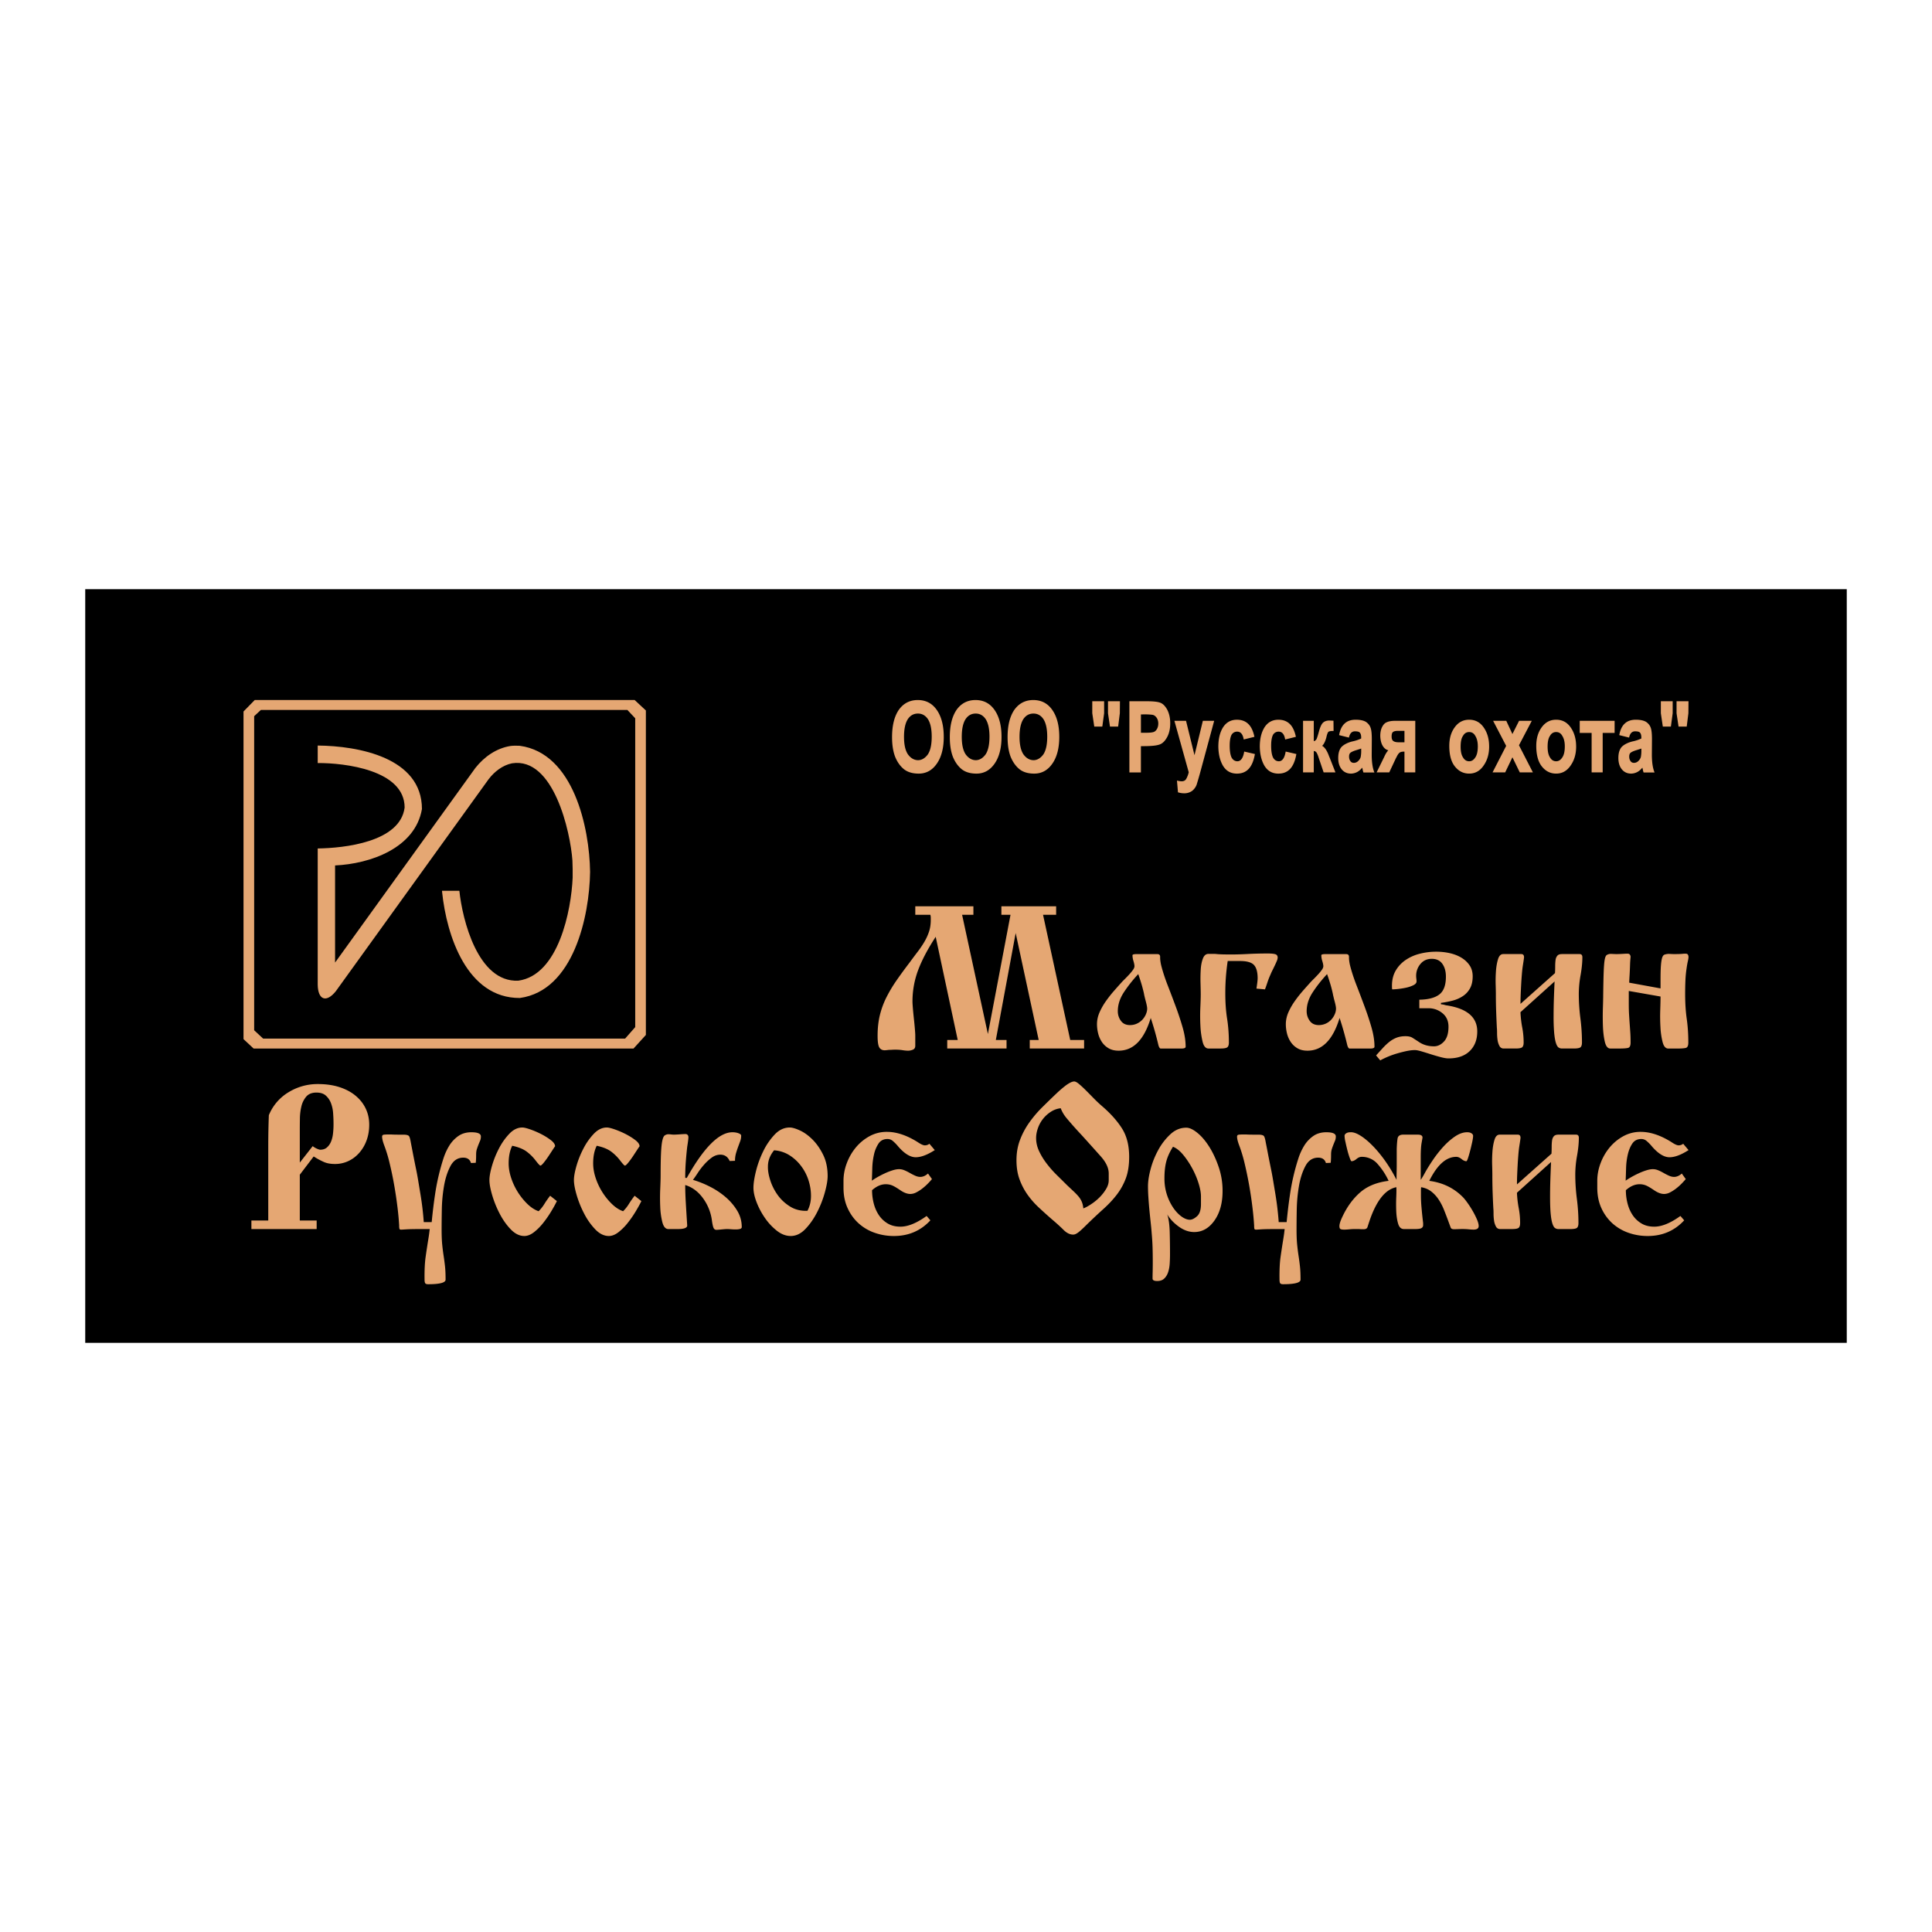 <svg xmlns="http://www.w3.org/2000/svg" width="2500" height="2500" viewBox="0 0 192.756 192.756"><g fill-rule="evenodd" clip-rule="evenodd"><path fill="#fff" d="M0 0h192.756v192.756H0V0z"/><path d="M8.504 58.783h175.748v75.192H8.504V58.783z"/><path d="M94.159 73.514c0 1.116-.228 2.004-.686 2.667-.459.668-1.064 1.002-1.813 1.002-.602 0-1.087-.142-1.457-.426-.38-.305-.678-.721-.894-1.25-.205-.536-.308-1.19-.308-1.964 0-1.146.222-2.048.663-2.706.466-.663 1.101-.994 1.906-.994.809 0 1.443.334 1.903 1.001.458.663.686 1.553.686 2.67zm-1.202-.021c0-.757-.123-1.332-.365-1.724-.253-.385-.59-.577-1.01-.577-.43 0-.771.191-1.021.577-.245.394-.367.975-.367 1.746 0 .784.132 1.369.397 1.756.274.372.605.563.992.573.369 0 .694-.188.979-.563.263-.388.395-.983.395-1.788zM99.922 73.514c0 1.116-.229 2.004-.686 2.667-.461.668-1.064 1.002-1.814 1.002-.602 0-1.087-.142-1.457-.426-.38-.305-.678-.721-.894-1.25-.205-.536-.308-1.19-.308-1.964 0-1.146.222-2.048.663-2.706.466-.663 1.101-.994 1.905-.994.809 0 1.443.334 1.904 1.001.458.663.687 1.553.687 2.67zm-1.201-.021c0-.757-.123-1.332-.367-1.724-.252-.385-.59-.577-1.01-.577-.429 0-.77.191-1.021.577-.245.394-.367.975-.367 1.746 0 .784.132 1.369.397 1.756.274.372.605.563.991.573.369 0 .695-.188.979-.563.265-.388.398-.983.398-1.788zM105.684 73.514c0 1.116-.227 2.004-.686 2.667-.459.668-1.064 1.002-1.812 1.002-.602 0-1.088-.142-1.457-.426-.381-.305-.678-.721-.895-1.25-.205-.536-.307-1.19-.307-1.964 0-1.146.221-2.048.662-2.706.467-.663 1.102-.994 1.906-.994.809 0 1.443.334 1.902 1.001.46.663.687 1.553.687 2.67zm-1.202-.021c0-.757-.123-1.332-.365-1.724-.252-.385-.59-.577-1.01-.577-.43 0-.771.191-1.021.577-.244.394-.367.975-.367 1.746 0 .784.133 1.369.396 1.756.275.372.605.563.992.573.369 0 .693-.188.979-.563.264-.388.396-.983.396-1.788zM111.736 69.961l-.01 1.2-.168 1.329h-.816l-.197-1.329v-1.2h1.191zm-1.578 0v1.2l-.18 1.329h-.803l-.199-1.329v-1.2h1.182zM116.754 72.166c0 .539-.104.998-.309 1.377-.205.378-.445.62-.723.724-.248.101-.67.157-1.268.171l-.625.01v2.617h-1.15v-7.102h1.723c.645 0 1.09.047 1.338.141.262.088.496.314.705.683.205.386.309.848.309 1.379zm-1.192.019c0-.22-.053-.41-.158-.567-.105-.15-.225-.247-.357-.286-.107-.03-.365-.049-.773-.061l-.443.01v1.827h.516c.312 0 .547-.02.701-.062.139-.028.262-.124.367-.288.097-.163.147-.355.147-.573zM121.139 71.916l-1.34 4.95a36.055 36.055 0 0 1-.416 1.438 1.45 1.45 0 0 1-.447.605 1.338 1.338 0 0 1-.793.238 2 2 0 0 1-.617-.099l-.1-1.17c.203.048.359.071.469.071.229 0 .387-.092.475-.279.111-.208.186-.417.229-.625l-1.428-5.128h1.16l.844 3.431.834-3.431h1.13v-.001zM125.203 75.229c-.115.66-.318 1.151-.611 1.471-.295.322-.688.483-1.184.483-.621 0-1.09-.271-1.408-.813-.287-.511-.436-1.139-.445-1.884 0-.782.158-1.429.477-1.935.328-.496.787-.744 1.377-.744.465 0 .842.139 1.131.418.289.277.494.707.615 1.288l-1.068.266c-.086-.521-.301-.782-.646-.782a.628.628 0 0 0-.576.328c-.119.238-.178.595-.178 1.071 0 .524.062.919.188 1.182.129.239.32.365.574.375.35 0 .58-.324.686-.971l1.068.247zM129.338 75.229c-.113.66-.316 1.151-.611 1.471-.293.322-.688.483-1.182.483-.621 0-1.09-.271-1.408-.813-.287-.511-.436-1.139-.447-1.884 0-.782.16-1.429.479-1.935.328-.496.787-.744 1.377-.744.465 0 .842.139 1.129.418.289.277.494.707.617 1.288l-1.07.266c-.086-.521-.301-.782-.646-.782a.627.627 0 0 0-.574.328c-.119.238-.18.595-.18 1.071 0 .524.064.919.189 1.182.129.239.32.365.574.375.35 0 .58-.324.686-.971l1.067.247zM133.238 77.063h-1.178l-.506-1.496c-.086-.268-.168-.445-.24-.529a.338.338 0 0 0-.238-.109v2.134h-1.07v-5.148h1.07v2.033a.418.418 0 0 0 .25-.168c.053-.086.133-.317.236-.692.135-.521.281-.848.436-.984.139-.135.34-.208.605-.218l.438.02.01 1.021c-.275 0-.447.03-.516.089-.074.073-.143.265-.209.574-.111.401-.25.676-.416.823.27.146.504.504.703 1.073.014.027.027.053.039.081l.586 1.496zM137.127 77.074h-1.094a1.728 1.728 0 0 1-.088-.337l-.039-.151a1.582 1.582 0 0 1-.486.43 1.389 1.389 0 0 1-.625.167c-.387 0-.699-.142-.934-.426-.229-.281-.346-.658-.346-1.131 0-.486.109-.854.328-1.103.242-.243.596-.425 1.059-.546a4.01 4.01 0 0 0 .904-.297v-.09c0-.218-.039-.377-.119-.475-.064-.101-.232-.15-.506-.15-.311 0-.51.208-.596.625l-.98-.246c.176-1.025.725-1.538 1.646-1.538.447 0 .791.073 1.031.218.232.16.387.358.465.595.08.217.119.597.119 1.141l-.01 1.528c.001.77.091 1.366.271 1.786zm-1.32-2.221v-.17l-.213.071c-.068.023-.174.056-.312.099-.26.08-.445.166-.557.256-.086.08-.129.205-.129.377 0 .168.039.311.119.427.076.132.199.198.369.198a.604.604 0 0 0 .434-.198.835.835 0 0 0 .238-.387 3.35 3.35 0 0 0 .051-.673zM141.203 77.063h-1.08V74.99h-.043c-.205 0-.352.033-.434.099-.096.061-.199.207-.309.436l-.057.1-.676 1.438h-1.26l.764-1.557c.119-.273.256-.491.406-.653-.205-.041-.385-.173-.535-.398-.17-.263-.258-.61-.27-1.04 0-.34.061-.633.18-.875.131-.258.289-.42.477-.484.197-.094.482-.141.852-.141h1.984v5.148h.001zm-1.08-3.005v-1.141h-.646c-.248 0-.42.043-.516.129-.078.073-.119.215-.119.427 0 .215.047.36.141.435.109.101.295.15.555.15h.585zM148.572 74.485c0 .737-.182 1.365-.545 1.884-.363.542-.848.813-1.447.813-.566 0-1.035-.231-1.41-.694-.383-.463-.574-1.154-.574-2.073 0-.743.178-1.356.535-1.844.365-.511.848-.765 1.449-.765.613 0 1.1.261 1.457.785.358.513.535 1.145.535 1.894zm-1.131-.02c0-.435-.082-.782-.248-1.042-.139-.258-.344-.387-.613-.387-.268 0-.473.125-.615.378-.16.225-.238.585-.238 1.08 0 .478.078.835.238 1.073.146.256.352.385.615.385.242 0 .443-.126.605-.375.17-.24.256-.61.256-1.112zM152.939 77.063h-1.31l-.734-1.509-.723 1.509h-1.26l1.359-2.647-1.302-2.5h1.312l.614 1.319.664-1.319h1.269l-1.279 2.44 1.39 2.707zM157.252 74.485c0 .737-.182 1.365-.545 1.884-.365.542-.85.813-1.449.813-.564 0-1.035-.231-1.41-.694-.381-.463-.574-1.154-.574-2.073 0-.743.18-1.356.537-1.844.365-.511.848-.765 1.447-.765.615 0 1.102.261 1.459.785.355.513.535 1.145.535 1.894zm-1.131-.02c0-.435-.082-.782-.248-1.042-.139-.258-.344-.387-.615-.387-.266 0-.471.125-.615.378-.158.225-.238.585-.238 1.08 0 .478.08.835.238 1.073.148.256.354.385.615.385.244 0 .445-.126.607-.375.17-.24.256-.61.256-1.112zM161.09 73.125h-1.19v3.938h-1.103v-3.938h-1.188v-1.209h3.481v1.209zM165.078 77.074h-1.094a1.728 1.728 0 0 1-.088-.337l-.039-.151a1.566 1.566 0 0 1-.488.43 1.375 1.375 0 0 1-.625.167c-.387 0-.697-.142-.932-.426-.23-.281-.346-.658-.346-1.131 0-.486.109-.854.328-1.103.242-.243.596-.425 1.059-.546a4.01 4.01 0 0 0 .904-.297v-.09c0-.218-.039-.377-.119-.475-.064-.101-.232-.15-.506-.15-.312 0-.51.208-.596.625l-.98-.246c.176-1.025.725-1.538 1.646-1.538.445 0 .789.073 1.031.218.232.16.387.358.465.595.08.217.119.597.119 1.141l-.01 1.528c.002.77.091 1.366.271 1.786zm-1.32-2.221v-.17l-.213.071c-.068.023-.174.056-.312.099-.26.08-.445.166-.557.256-.086.08-.129.205-.129.377 0 .168.039.311.119.427.076.132.197.198.369.198a.608.608 0 0 0 .434-.198.835.835 0 0 0 .238-.387 3.35 3.35 0 0 0 .051-.673zM168.461 69.961l-.01 1.2-.166 1.329h-.816l-.199-1.329v-1.2h1.191zm-1.578 0v1.2l-.178 1.329h-.805l-.197-1.329v-1.2h1.18zM31.296 115.379l-1.385 1.822v4.57h1.682v.852h-6.511v-.852h1.682v-7.42c0-1.057.02-2.086.059-3.088a4.779 4.779 0 0 1 1.959-2.287 5.523 5.523 0 0 1 2.929-.82c.805 0 1.524.102 2.157.307s1.171.492 1.613.861.779.797 1.009 1.285c.231.488.347 1.023.347 1.604 0 .555-.086 1.068-.257 1.545a3.887 3.887 0 0 1-.723 1.246c-.31.355-.673.633-1.088.83a3.096 3.096 0 0 1-1.355.297c-.409 0-.759-.059-1.049-.178a7.184 7.184 0 0 1-1.069-.574zm-1.385-2.117v2.732l1.286-1.643c.132.105.274.189.426.256.151.066.26.1.326.1.277 0 .501-.076.673-.229a1.55 1.55 0 0 0 .406-.584c.099-.236.165-.508.198-.811.033-.303.05-.607.05-.91 0-.357-.013-.723-.04-1.098a3.423 3.423 0 0 0-.218-1.02 1.902 1.902 0 0 0-.515-.752c-.224-.199-.534-.297-.93-.297-.448 0-.788.135-1.019.404a2.324 2.324 0 0 0-.485.98 5.505 5.505 0 0 0-.148 1.227c-.007.436-.01.818-.01 1.148v.497zM40.993 114.014c.04.199.099.506.178.92.079.416.185.947.316 1.594.08.369.159.791.238 1.268l.237 1.434a29.287 29.287 0 0 1 .317 2.701h.792c.092-.963.201-1.865.327-2.711a22.24 22.24 0 0 1 .841-3.631c.146-.455.337-.877.574-1.268.237-.389.538-.711.9-.969s.802-.387 1.316-.387c.633 0 .95.139.95.416 0 .158-.026.301-.079.426s-.106.254-.159.385c-.053.133-.105.277-.158.436s-.079.35-.079.574c0 .172-.003.326-.01.465s-.017.254-.03.348l-.475.02c-.105-.357-.363-.535-.771-.535-.554 0-.98.281-1.277.842s-.511 1.227-.643 1.998-.205 1.561-.218 2.365-.02 1.459-.02 1.959c0 .607.02 1.109.059 1.504.04.396.086.766.139 1.109.053.342.099.693.139 1.049s.059.805.059 1.346c0 .303-.581.455-1.741.455-.159 0-.258-.037-.297-.109-.04-.072-.06-.188-.06-.346-.013-.924.023-1.686.109-2.285.085-.602.175-1.186.267-1.752.04-.238.069-.439.089-.604l.05-.406h-1.168c-.501 0-.9.01-1.197.029s-.458.029-.485.029c-.092 0-.148-.025-.168-.078a1.176 1.176 0 0 1-.03-.336 28.127 28.127 0 0 0-.168-1.822 41.603 41.603 0 0 0-.327-2.195 34.31 34.31 0 0 0-.455-2.188 14.316 14.316 0 0 0-.534-1.771c-.145-.383-.218-.68-.218-.891 0-.105.046-.168.139-.188s.284-.029.574-.029c.106 0 .231.002.376.01.145.006.323.01.534.01h.495c.317 0 .508.053.574.158.066.104.125.321.178.651zM54.886 119.299l.673.533c-.132.277-.316.613-.554 1.01-.238.396-.501.779-.792 1.148-.29.369-.6.682-.93.939-.33.258-.653.387-.97.387-.475 0-.923-.219-1.346-.654s-.792-.955-1.108-1.562a10.281 10.281 0 0 1-.752-1.852c-.185-.625-.277-1.131-.277-1.514 0-.355.085-.83.257-1.424a9.33 9.33 0 0 1 .703-1.742 6.273 6.273 0 0 1 1.039-1.465c.396-.408.824-.613 1.286-.613.158 0 .419.062.782.188s.726.281 1.088.465a6.4 6.4 0 0 1 .97.604c.284.219.426.426.426.625 0-.014-.063.074-.188.266-.125.191-.27.414-.435.664s-.33.479-.495.682c-.165.205-.28.309-.347.309-.053 0-.198-.152-.436-.457-.264-.355-.57-.666-.92-.93s-.834-.461-1.455-.594c-.238.475-.356 1.062-.356 1.762 0 .461.083.943.248 1.445a6.453 6.453 0 0 0 1.623 2.602c.362.35.735.592 1.118.723.224-.225.416-.465.574-.723.159-.258.35-.533.574-.822zM63.317 119.299l.673.533c-.132.277-.317.613-.554 1.01s-.501.779-.792 1.148a5.517 5.517 0 0 1-.93.939c-.33.258-.653.387-.97.387-.475 0-.924-.219-1.346-.654a6.623 6.623 0 0 1-1.108-1.562 10.281 10.281 0 0 1-.752-1.852c-.185-.625-.277-1.131-.277-1.514 0-.355.086-.83.257-1.424s.406-1.176.703-1.742a6.273 6.273 0 0 1 1.039-1.465c.396-.408.825-.613 1.286-.613.158 0 .419.062.782.188a8.61 8.61 0 0 1 1.088.465c.363.186.687.387.97.604.284.219.425.426.425.625 0-.014-.062.074-.188.266l-.435.664a8.57 8.57 0 0 1-.495.682c-.165.205-.28.309-.346.309-.053 0-.198-.152-.436-.457-.264-.355-.571-.666-.92-.93s-.834-.461-1.455-.594c-.237.475-.356 1.062-.356 1.762 0 .461.082.943.247 1.445a6.453 6.453 0 0 0 1.623 2.602c.363.35.735.592 1.118.723.225-.225.416-.465.574-.723a9.66 9.66 0 0 1 .575-.822zM71.491 122.703a.301.301 0 0 1-.287-.17c-.059-.111-.115-.346-.168-.701a4.816 4.816 0 0 0-.891-2.277c-.488-.672-1.082-1.113-1.781-1.324 0 .527.02 1.127.06 1.801.04.672.086 1.418.139 2.236 0 .236-.31.355-.93.355h-.95c-.277 0-.475-.221-.594-.662a7.264 7.264 0 0 1-.217-1.555 19.81 19.81 0 0 1 0-1.791c.026-.6.039-1.059.039-1.375 0-.938.014-1.676.04-2.217s.069-.947.128-1.217c.059-.271.135-.441.228-.516a.684.684 0 0 1 .376-.127c.066 0 .155.006.267.02.112.012.201.02.268.02.119 0 .32-.01.604-.029a9.34 9.34 0 0 1 .623-.031c.159.041.238.146.238.318 0 .145-.04.461-.119.949-.053.461-.099.949-.139 1.465a21.23 21.23 0 0 0-.06 1.643h.158c1.702-3.035 3.22-4.553 4.552-4.553.224 0 .425.033.604.1s.267.145.267.236c0 .199-.033.387-.099.564l-.208.564c-.072.197-.142.408-.208.633a2.7 2.7 0 0 0-.099.752l-.534.02c-.185-.422-.495-.633-.931-.633-.303 0-.59.1-.861.297-.27.199-.524.432-.762.703-.238.27-.449.547-.633.832-.185.283-.343.51-.475.682a9.914 9.914 0 0 1 1.663.664 7.802 7.802 0 0 1 1.563 1.027c.475.402.867.859 1.178 1.367.31.508.465 1.059.465 1.652 0 .092-.06.154-.178.188s-.257.049-.416.049-.32-.006-.485-.02-.3-.02-.406-.02c-.026 0-.089.004-.188.01s-.208.018-.327.029a8.949 8.949 0 0 1-.514.042zM75.172 118.506c0-.436.086-.996.257-1.682.172-.686.416-1.35.732-1.988a6.549 6.549 0 0 1 1.138-1.652c.442-.463.94-.693 1.494-.693.251 0 .591.1 1.02.297s.848.502 1.257.91c.409.41.762.918 1.059 1.523.297.607.445 1.312.445 2.119 0 .408-.092.949-.277 1.621-.185.674-.441 1.334-.771 1.98s-.719 1.203-1.168 1.672c-.448.469-.937.703-1.464.703-.475 0-.933-.172-1.375-.516a5.764 5.764 0 0 1-1.188-1.266 7.36 7.36 0 0 1-.841-1.574c-.212-.546-.318-1.03-.318-1.454zm2.058-3.74c-.409.502-.613 1.037-.613 1.604-.013.396.062.854.228 1.375s.409 1.01.732 1.465.735.842 1.237 1.158 1.082.461 1.742.436c.237-.436.356-.93.356-1.484 0-.541-.086-1.072-.258-1.594a4.732 4.732 0 0 0-.752-1.424 4.358 4.358 0 0 0-1.167-1.061 3.29 3.29 0 0 0-1.505-.475zM92.727 114.113l.534.633c-.739.475-1.372.713-1.9.713-.541 0-1.122-.355-1.742-1.068a4.216 4.216 0 0 0-.564-.574.797.797 0 0 0-.505-.178c-.396 0-.696.15-.9.455a3.26 3.26 0 0 0-.455 1.107 7.02 7.02 0 0 0-.168 1.365c-.014.477-.026.885-.04 1.229a6.5 6.5 0 0 1 .564-.357 9.81 9.81 0 0 1 .732-.375c.257-.119.511-.219.762-.297.25-.08.468-.119.653-.119s.369.039.554.119c.185.078.363.168.535.268.171.098.346.188.524.266.178.08.346.119.504.119.264 0 .521-.111.772-.336l.396.555a7.82 7.82 0 0 1-.455.494c-.172.172-.353.33-.544.475s-.386.268-.584.367a1.292 1.292 0 0 1-.574.148c-.291 0-.607-.113-.95-.338-.343-.236-.617-.402-.821-.494s-.432-.139-.683-.139c-.462 0-.917.197-1.366.594 0 .449.056.891.168 1.326.112.436.283.824.515 1.168.23.342.524.619.88.83.356.211.779.316 1.267.316.752 0 1.623-.355 2.613-1.068l.376.436c-.963 1.043-2.177 1.564-3.642 1.564a5.748 5.748 0 0 1-1.93-.326 4.668 4.668 0 0 1-1.603-.951c-.456-.416-.818-.92-1.088-1.514s-.406-1.268-.406-2.02v-.691c0-.594.109-1.182.327-1.762.217-.58.518-1.102.9-1.564a4.685 4.685 0 0 1 1.365-1.127 3.547 3.547 0 0 1 1.742-.436c.95 0 1.966.336 3.048 1.01.33.225.574.336.732.336a.716.716 0 0 0 .457-.159zM105.828 110.57a2.231 2.231 0 0 0-.99.357 3.183 3.183 0 0 0-1.285 1.631c-.119.338-.18.664-.18.98 0 .461.104.906.309 1.336.203.43.457.842.762 1.236.303.396.633.77.988 1.119.357.35.693.682 1.01 1 .25.236.473.445.664.623.189.178.355.35.494.514.139.166.248.34.326.525.08.184.133.408.158.672.238-.092.506-.236.801-.436.299-.197.572-.422.822-.672.25-.252.465-.525.643-.822.18-.297.268-.59.268-.881v-.672c0-.541-.26-1.105-.781-1.693a359.75 359.75 0 0 0-1.91-2.127 38.613 38.613 0 0 1-1.514-1.702 3.707 3.707 0 0 1-.357-.506 3.575 3.575 0 0 1-.228-.482zm-.435-1.465a11.575 11.575 0 0 1 .842-.732c.164-.131.332-.244.504-.336s.316-.139.436-.139.281.086.484.258c.205.172.43.379.674.623s.504.508.781.791c.277.285.555.545.832.783.857.738 1.523 1.484 1.998 2.236s.713 1.695.713 2.83c0 .83-.109 1.539-.326 2.127a6.313 6.313 0 0 1-.891 1.623c-.377.494-.826.977-1.346 1.445a54.16 54.16 0 0 0-1.674 1.572c-.369.369-.648.627-.84.771-.191.146-.359.219-.506.219-.33 0-.648-.156-.959-.465-.311-.311-.684-.65-1.119-1.02a44.731 44.731 0 0 1-1.385-1.248 8.293 8.293 0 0 1-1.139-1.314c-.322-.469-.58-.975-.771-1.516s-.287-1.16-.287-1.859c0-.727.115-1.395.348-2.01a7.58 7.58 0 0 1 .91-1.721 11.44 11.44 0 0 1 1.275-1.514c.477-.472.957-.941 1.446-1.404zM116.455 121.158c.146.436.229 1.025.248 1.771s.029 1.469.029 2.168c0 .316-.01.637-.029.959-.02.324-.072.613-.158.871s-.215.469-.387.633c-.17.166-.408.248-.711.248-.266 0-.416-.066-.455-.197v-.119c0-.133.002-.338.01-.613a49.161 49.161 0 0 0-.01-2.416 22.736 22.736 0 0 0-.08-1.324 29.223 29.223 0 0 0-.109-1.178c-.045-.416-.088-.836-.129-1.258a45.03 45.03 0 0 1-.098-1.236 16.792 16.792 0 0 1-.041-1.119c0-.488.09-1.064.268-1.73s.436-1.303.771-1.91a6.135 6.135 0 0 1 1.209-1.555c.467-.428.992-.643 1.572-.643.316 0 .686.172 1.109.516.422.342.816.807 1.188 1.395.369.588.682 1.26.939 2.02a7.35 7.35 0 0 1 .385 2.385c0 1.199-.27 2.184-.811 2.947-.541.766-1.215 1.148-2.02 1.148-.527 0-1.041-.182-1.543-.545-.5-.362-.883-.769-1.147-1.218zm.574-6.748c-.33.527-.555 1.021-.672 1.484-.119.461-.18 1.016-.18 1.662a5.184 5.184 0 0 0 .903 2.979c.256.363.529.646.82.852.291.203.561.307.811.307.213 0 .449-.115.713-.348.264-.23.396-.635.396-1.217v-.752c0-.369-.08-.809-.238-1.316s-.369-1.006-.633-1.494-.561-.934-.891-1.336-.671-.676-1.029-.821zM126.291 114.014c.041.199.1.506.18.92.078.416.184.947.316 1.594.078.369.158.791.236 1.268.08.475.158.953.238 1.434.078.482.145.957.197 1.426s.094.895.119 1.275h.791c.094-.963.201-1.865.328-2.711a21.986 21.986 0 0 1 .84-3.631 5.88 5.88 0 0 1 .574-1.268c.238-.389.537-.711.9-.969s.801-.387 1.316-.387c.633 0 .949.139.949.416 0 .158-.025.301-.078.426s-.105.254-.158.385c-.053.133-.105.277-.158.436s-.08.35-.08.574c0 .172-.004.326-.01.465s-.016.254-.029.348l-.475.02c-.105-.357-.363-.535-.773-.535-.553 0-.979.281-1.275.842s-.512 1.227-.643 1.998c-.133.771-.205 1.561-.219 2.365s-.02 1.459-.02 1.959c0 .607.02 1.109.059 1.504.041.396.086.766.139 1.109.053.342.1.693.139 1.049.041.355.061.805.061 1.346 0 .303-.582.455-1.742.455-.158 0-.258-.037-.297-.109s-.059-.188-.059-.346c-.014-.924.021-1.686.107-2.285a92.04 92.04 0 0 1 .268-1.752c.039-.238.07-.439.09-.604.02-.166.035-.301.049-.406h-1.168c-.502 0-.9.01-1.197.029s-.459.029-.484.029c-.092 0-.148-.025-.168-.078s-.029-.166-.029-.336a28.3 28.3 0 0 0-.17-1.822 38.67 38.67 0 0 0-.781-4.383 14.63 14.63 0 0 0-.533-1.771c-.146-.383-.219-.68-.219-.891 0-.105.047-.168.139-.188s.283-.029.574-.029c.105 0 .23.002.375.01.146.006.324.01.535.01h.494c.316 0 .508.053.574.158s.125.321.178.651zM141.787 118.447c-.012.092-.02.211-.02.355v.496c0 .355.02.762.061 1.217.039.455.092.959.158 1.514v.197a.326.326 0 0 1-.158.297c-.105.066-.316.1-.635.1h-1.127c-.277 0-.469-.178-.574-.535-.105-.355-.168-.768-.188-1.236s-.02-.934 0-1.395c.02-.463.023-.799.01-1.01-1.082.211-1.967 1.307-2.652 3.285-.105.316-.182.547-.227.693-.047.145-.176.217-.387.217-.225 0-.369-.006-.436-.02h-.436c-.172 0-.359.01-.564.029-.203.02-.373.029-.504.029-.172 0-.293-.02-.367-.059-.072-.039-.107-.139-.107-.297 0-.211.105-.535.316-.969.461-.977 1.049-1.775 1.762-2.396.711-.619 1.654-1.002 2.83-1.146a6.875 6.875 0 0 0-1.1-1.684 2.056 2.056 0 0 0-1.592-.711c-.172 0-.344.072-.516.217s-.336.219-.494.219c-.039 0-.1-.109-.178-.328a7.748 7.748 0 0 1-.229-.752 19.87 19.87 0 0 1-.197-.84 3.164 3.164 0 0 1-.09-.613c0-.094.053-.176.158-.248s.252-.109.436-.109c.264-.014.578.09.939.307.363.219.754.531 1.168.941.416.408.838.906 1.268 1.494a14.76 14.76 0 0 1 1.217 2.008c0-.264.004-.514.01-.752s.01-.461.01-.672v-1.664c.014-.408.039-.748.08-1.018.039-.271.23-.406.572-.406h1.445c.316 0 .475.098.475.297 0 .014-.029.184-.088.514-.061.33-.09.824-.09 1.484v2.217c.105-.145.252-.389.436-.732.197-.355.451-.766.762-1.227.311-.463.654-.9 1.029-1.316.377-.416.771-.766 1.188-1.049s.822-.426 1.217-.426c.186 0 .33.037.436.109s.158.154.158.248c0 .131-.029.336-.088.613-.061.277-.125.557-.199.84-.072.285-.145.535-.217.752-.072.219-.129.328-.168.328-.146 0-.307-.074-.486-.219-.178-.145-.352-.217-.523-.217-1.002 0-1.9.797-2.691 2.395 1.385.184 2.527.752 3.424 1.701.119.133.264.32.436.564s.336.504.494.781.293.549.406.812c.111.264.168.48.168.652 0 .238-.172.355-.514.355-.119 0-.281-.01-.486-.029a5.957 5.957 0 0 0-.584-.029c-.184 0-.35.004-.494.01s-.27.01-.375.01c-.186 0-.297-.053-.338-.158l-.197-.533a39.185 39.185 0 0 0-.475-1.248c-.158-.395-.344-.748-.555-1.059s-.455-.57-.732-.781-.608-.347-.991-.414zM151.348 118.17l3.443-3.066c.014-.238.02-.473.02-.703s.014-.436.039-.613a.823.823 0 0 1 .178-.426c.094-.105.244-.158.455-.158h1.762c.186 0 .277.105.277.316 0 .514-.059 1.107-.178 1.781a10.726 10.726 0 0 0-.178 1.859c0 .818.053 1.633.158 2.445.105.811.158 1.619.158 2.424 0 .211-.043.363-.129.455s-.307.139-.662.139h-1.209c-.131 0-.246-.037-.346-.109s-.184-.225-.258-.455c-.072-.23-.129-.557-.168-.979s-.059-.984-.059-1.684c0-.566.01-1.137.029-1.711s.043-1.158.068-1.752l-3.402 3.068c.025.541.086 1.051.178 1.533s.139.98.139 1.494c0 .211-.043.363-.129.455s-.307.139-.664.139h-1.207a.444.444 0 0 1-.414-.258 1.743 1.743 0 0 1-.189-.594c-.033-.223-.049-.451-.049-.682s-.006-.406-.02-.525a80.83 80.83 0 0 1-.07-1.582 48.478 48.478 0 0 1-.029-1.742c0-.211-.006-.541-.02-.99-.014-.447-.004-.9.029-1.355s.104-.852.209-1.188.275-.504.514-.504h1.801c.186 0 .277.105.277.316 0 .053-.039.33-.119.832-.039.25-.072.539-.098.869-.027.33-.051.67-.07 1.02s-.035.693-.049 1.029-.018.638-.018.902zM167.932 114.113l.535.633c-.74.475-1.373.713-1.9.713-.541 0-1.121-.355-1.742-1.068a4.275 4.275 0 0 0-.564-.574.79.79 0 0 0-.504-.178c-.396 0-.695.15-.9.455-.205.303-.355.672-.455 1.107s-.156.891-.168 1.365c-.014.477-.027.885-.041 1.229.146-.105.334-.225.564-.357.23-.131.475-.256.732-.375s.512-.219.762-.297c.252-.08.469-.119.654-.119.184 0 .369.039.553.119.186.078.363.168.535.268.172.098.346.188.523.266.18.08.348.119.506.119.264 0 .521-.111.771-.336l.396.555a8.47 8.47 0 0 1-.455.494c-.172.172-.354.33-.545.475s-.387.268-.584.367a1.29 1.29 0 0 1-.574.148c-.289 0-.605-.113-.949-.338-.344-.236-.617-.402-.822-.494a1.64 1.64 0 0 0-.682-.139c-.463 0-.918.197-1.365.594 0 .449.055.891.168 1.326.111.436.283.824.514 1.168.23.342.525.619.881.83s.779.316 1.268.316c.752 0 1.623-.355 2.611-1.068l.377.436c-.963 1.043-2.178 1.564-3.643 1.564a5.752 5.752 0 0 1-1.93-.326 4.71 4.71 0 0 1-1.604-.951 4.635 4.635 0 0 1-1.088-1.514c-.27-.594-.406-1.268-.406-2.02v-.691c0-.594.109-1.182.328-1.762.217-.58.518-1.102.9-1.564a4.698 4.698 0 0 1 1.365-1.127 3.541 3.541 0 0 1 1.742-.436c.949 0 1.965.336 3.047 1.01.33.225.574.336.732.336a.716.716 0 0 0 .457-.159zM94.503 103.758h1.049l-2.197-10.292c-.778 1.188-1.359 2.286-1.742 3.295a8.879 8.879 0 0 0-.574 3.176c0 .119.013.34.04.664.026.322.06.666.099 1.029.04.361.073.701.099 1.02.026.316.04.533.04.652v1.029c0 .197-.079.33-.237.395-.158.066-.316.1-.475.1-.158 0-.343-.016-.554-.049s-.448-.051-.712-.051a5.16 5.16 0 0 0-.366.012 5.63 5.63 0 0 1-.287.01l-.268.029c-.072.006-.122.01-.148.01-.25 0-.432-.096-.544-.287s-.168-.578-.168-1.158c0-.777.08-1.48.238-2.107s.382-1.225.673-1.791c.29-.566.626-1.125 1.009-1.672.382-.549.805-1.125 1.267-1.732.291-.396.564-.762.821-1.098s.481-.67.673-1 .343-.667.455-1.009c.112-.343.168-.726.168-1.148v-.218c0-.093-.013-.191-.04-.297h-1.504v-.851h5.798v.851h-1.127l2.573 11.895 2.256-11.895h-.91v-.851h5.463v.851h-1.307l2.711 12.488h1.385v.852h-5.422v-.852h.891l-2.295-10.667-1.98 10.667h1.068v.852h-5.917v-.852h-.002zM114.137 99.146c-.053-.25-.127-.537-.219-.861a19.466 19.466 0 0 0-.355-1.098c-.541.58-1.016 1.18-1.426 1.801-.408.619-.613 1.254-.613 1.9 0 .355.102.676.307.959s.506.426.9.426c.264 0 .506-.053.723-.158s.398-.24.545-.406a1.92 1.92 0 0 0 .336-.533c.078-.191.119-.373.119-.545 0-.08-.014-.186-.041-.316-.025-.133-.059-.271-.098-.416s-.076-.287-.109-.426-.058-.246-.069-.327zm1.443 5.147a31.518 31.518 0 0 0-.771-2.732c-.66 2.178-1.729 3.266-3.205 3.266-.396 0-.732-.082-1.01-.248-.277-.164-.502-.379-.674-.643s-.293-.551-.365-.861a3.898 3.898 0 0 1-.109-.881c0-.408.086-.807.258-1.197.172-.389.385-.764.643-1.127s.531-.709.822-1.039c.289-.33.561-.633.811-.91l.316-.316c.133-.133.264-.271.396-.416.131-.145.248-.287.346-.426.1-.139.148-.261.148-.366 0-.118-.033-.287-.098-.504a2.049 2.049 0 0 1-.1-.584c0-.079.139-.119.416-.119h2.057c.199 0 .295.099.287.297-.006.198.023.456.09.772.158.634.377 1.306.652 2.019.277.713.549 1.426.812 2.139.264.711.494 1.41.693 2.098.197.686.297 1.326.297 1.918 0 .119-.139.18-.416.18h-2.078c-.079-.004-.152-.109-.218-.32zM123.715 95.881h-1.227a21.512 21.512 0 0 0-.238 3.266c0 .896.059 1.725.178 2.484.119.758.178 1.553.178 2.385 0 .211-.045.361-.137.455-.094.092-.324.139-.693.139h-1.207c-.277 0-.473-.225-.584-.674a8.386 8.386 0 0 1-.219-1.572 19.322 19.322 0 0 1-.01-1.801c.027-.602.041-1.047.041-1.336 0-.305-.008-.688-.021-1.148a15.05 15.05 0 0 1 .021-1.336c.025-.43.098-.798.217-1.109.119-.31.303-.465.555-.465h.494c.144 0 .264.007.355.02.146.014.34.023.584.03a30.815 30.815 0 0 0 2.494-.04 38.005 38.005 0 0 1 2.029-.049c.303 0 .537.023.703.069.164.046.246.162.246.346a.976.976 0 0 1-.088.336 9.07 9.07 0 0 1-.209.465c-.078.166-.158.326-.236.484-.08.16-.139.291-.18.396a7.554 7.554 0 0 0-.307.781c-.098.297-.182.531-.246.703l-.852-.078c.078-.502.119-.846.119-1.029 0-.621-.123-1.062-.367-1.326s-.708-.396-1.393-.396zM132.977 99.146a13.26 13.26 0 0 0-.217-.861 19.627 19.627 0 0 0-.357-1.098c-.541.58-1.016 1.18-1.424 1.801-.41.619-.613 1.254-.613 1.9 0 .355.102.676.307.959.203.283.504.426.9.426a1.682 1.682 0 0 0 1.266-.564c.145-.164.258-.342.336-.533a1.41 1.41 0 0 0 .119-.545c0-.08-.014-.186-.039-.316a5.644 5.644 0 0 0-.1-.416 10.211 10.211 0 0 1-.107-.426 4.46 4.46 0 0 1-.071-.327zm1.445 5.147a32.245 32.245 0 0 0-.771-2.732c-.66 2.178-1.729 3.266-3.207 3.266-.396 0-.732-.082-1.01-.248-.277-.164-.5-.379-.672-.643s-.295-.551-.367-.861a3.89 3.89 0 0 1-.107-.881c0-.408.086-.807.256-1.197.172-.389.387-.764.645-1.127.256-.363.531-.709.82-1.039.291-.33.561-.633.812-.91.078-.08.184-.186.316-.316.131-.133.264-.271.395-.416.133-.145.248-.287.348-.426.098-.139.148-.261.148-.366 0-.118-.033-.287-.1-.504a2.049 2.049 0 0 1-.1-.584c0-.079.139-.119.416-.119h2.059c.197 0 .293.099.287.297-.006.198.023.456.09.772.158.634.375 1.306.652 2.019s.547 1.426.811 2.139c.264.711.496 1.41.693 2.098.197.686.297 1.326.297 1.918 0 .119-.139.18-.416.18h-2.078c-.078-.004-.151-.109-.217-.32zM142.516 100.592h-.91v-.852c.896-.014 1.564-.188 1.998-.525.436-.336.654-.926.654-1.77 0-.529-.119-.957-.357-1.287-.236-.33-.586-.495-1.049-.495-.475 0-.854.171-1.137.515a1.814 1.814 0 0 0-.426 1.188c0 .08.006.172.02.277s.02.197.02.277c0 .145-.105.27-.316.375s-.455.189-.732.248-.547.102-.811.129a7.102 7.102 0 0 1-.555.039c-.027 0-.039-.119-.039-.355 0-.582.121-1.082.365-1.504.244-.424.57-.775.98-1.06a4.372 4.372 0 0 1 1.414-.633 6.62 6.62 0 0 1 1.672-.208c.463 0 .912.05 1.348.148.434.099.82.251 1.156.455.338.205.607.459.812.762.203.303.307.666.307 1.088 0 .475-.086.871-.258 1.188s-.402.574-.693.771a3.35 3.35 0 0 1-1.008.457 8.482 8.482 0 0 1-1.207.236v.139c.131.014.232.029.307.049.072.021.135.037.188.051 2.084.303 3.127 1.174 3.127 2.611 0 .818-.25 1.471-.752 1.959s-1.207.732-2.117.732c-.199 0-.459-.043-.783-.129-.322-.084-.648-.18-.979-.285a39.54 39.54 0 0 0-.93-.287c-.291-.086-.51-.129-.654-.129-.25 0-.531.033-.842.098-.309.066-.623.146-.939.238s-.623.201-.92.326-.551.248-.762.367l-.416-.496c.238-.264.463-.51.674-.742.211-.23.428-.436.652-.613s.465-.316.723-.416c.258-.098.551-.148.881-.148.303 0 .537.053.701.16.166.105.361.23.584.375.436.316.957.475 1.564.475.369 0 .703-.162 1-.484.297-.324.445-.814.445-1.475 0-.566-.201-1.016-.604-1.346a2.142 2.142 0 0 0-1.396-.494zM151.699 100.156l3.443-3.068c.014-.236.02-.471.02-.702s.014-.436.039-.614a.801.801 0 0 1 .18-.425c.092-.106.244-.159.455-.159h1.76c.186 0 .277.106.277.317 0 .515-.059 1.108-.178 1.782a10.726 10.726 0 0 0-.178 1.859c0 .818.053 1.633.158 2.443.105.812.158 1.621.158 2.426 0 .211-.043.361-.129.455-.086.092-.307.139-.662.139h-1.207a.579.579 0 0 1-.348-.109c-.098-.072-.184-.225-.256-.455-.074-.23-.129-.559-.17-.98a19.095 19.095 0 0 1-.059-1.682c0-.566.01-1.139.029-1.711.02-.574.043-1.158.07-1.752l-3.404 3.066c.025.541.086 1.053.178 1.535.092.48.139.979.139 1.494 0 .211-.043.361-.129.455-.086.092-.307.139-.662.139h-1.207a.445.445 0 0 1-.416-.258 1.757 1.757 0 0 1-.189-.594 4.983 4.983 0 0 1-.049-.684c0-.23-.006-.404-.02-.523-.025-.502-.049-1.029-.068-1.584a46.03 46.03 0 0 1-.031-1.74c0-.213-.006-.541-.02-.99s-.002-.9.029-1.355c.033-.455.104-.852.209-1.188s.277-.505.514-.505h1.801c.186 0 .277.106.277.317 0 .053-.039.33-.119.831-.039.251-.072.541-.098.871-.027.33-.051.67-.07 1.02s-.035.691-.049 1.029c-.012.336-.018.637-.018.9zM165.672 99.424l-3.168-.555v1.268c0 .436.01.811.031 1.127.02.316.039.613.059.891l.059.842c.021.283.031.623.031 1.02 0 .316-.086.494-.258.533-.172.041-.441.061-.812.061h-.949c-.264 0-.449-.232-.555-.693s-.168-.992-.188-1.594c-.02-.6-.02-1.197 0-1.791s.029-1.029.029-1.305c.014-.99.029-1.752.051-2.287.02-.534.053-.93.098-1.187.047-.257.115-.416.209-.475a.783.783 0 0 1 .355-.109c.066 0 .168.003.307.01.139.007.24.01.307.01.092 0 .215-.003.367-.01.15-.006.332-.017.543-.029h.219c.092 0 .16.033.207.099s.07.139.07.218c-.027.264-.043.495-.051.693a39.707 39.707 0 0 1-.049 1.138c-.014.203-.027.451-.039.742l3.127.572v-.891c0-.594.012-1.059.039-1.395.025-.336.066-.59.119-.762.053-.171.129-.277.227-.316.1-.04.229-.066.387-.079.066 0 .158.003.277.01.119.007.225.01.316.01.211 0 .395-.003.555-.01.158-.006.289-.017.395-.029h.219c.092 0 .158.033.197.099s.059.139.059.218c0 .092-.021.241-.068.445s-.09.453-.129.742c-.053.344-.09.723-.109 1.139s-.029.867-.029 1.355c0 .924.053 1.754.158 2.494.105.738.158 1.529.158 2.375 0 .316-.086.494-.256.533-.172.041-.436.061-.793.061h-.949c-.264 0-.453-.211-.564-.635a7.463 7.463 0 0 1-.217-1.484 18.582 18.582 0 0 1-.021-1.721c.019-.583.029-1.032.029-1.348zM25.415 69.841H63.32l1.119 1.042v32.374l-1.23 1.354H25.303l-1.007-.938V70.986l1.119-1.145zm.615.989h36.563l.783.833v30.812l-1.007 1.145H26.253l-.895-.832V71.455l.672-.625z" fill="#e5a773"/><path d="M42.097 80.718c-.674 3.912-5.177 5.47-8.667 5.627v9.691l14.001-19.421c.879-1.112 2.098-1.97 3.517-2.191.315-.036.597-.031.916-.016 5.364.733 6.948 8.161 7.01 12.581-.062 4.41-1.643 11.846-7.01 12.581-5.281.023-7.302-6.231-7.752-10.551l-.012-.143h1.732c.298 2.864 1.84 9.151 5.875 8.967 4.033-.551 5.29-7.05 5.427-10.277.008-.578.001-1.147-.024-1.725-.202-2.831-1.867-10.333-6.022-9.687-.94.187-1.773.841-2.342 1.593L33.503 98.896c-.939 1.17-1.783.887-1.805-.662V84.652c2.623-.039 8.225-.621 8.672-4.083 0-3.754-5.994-4.456-8.672-4.44v-1.746c4.045.037 10.399 1.193 10.399 6.335z" fill="#e5a773"/></g></svg>